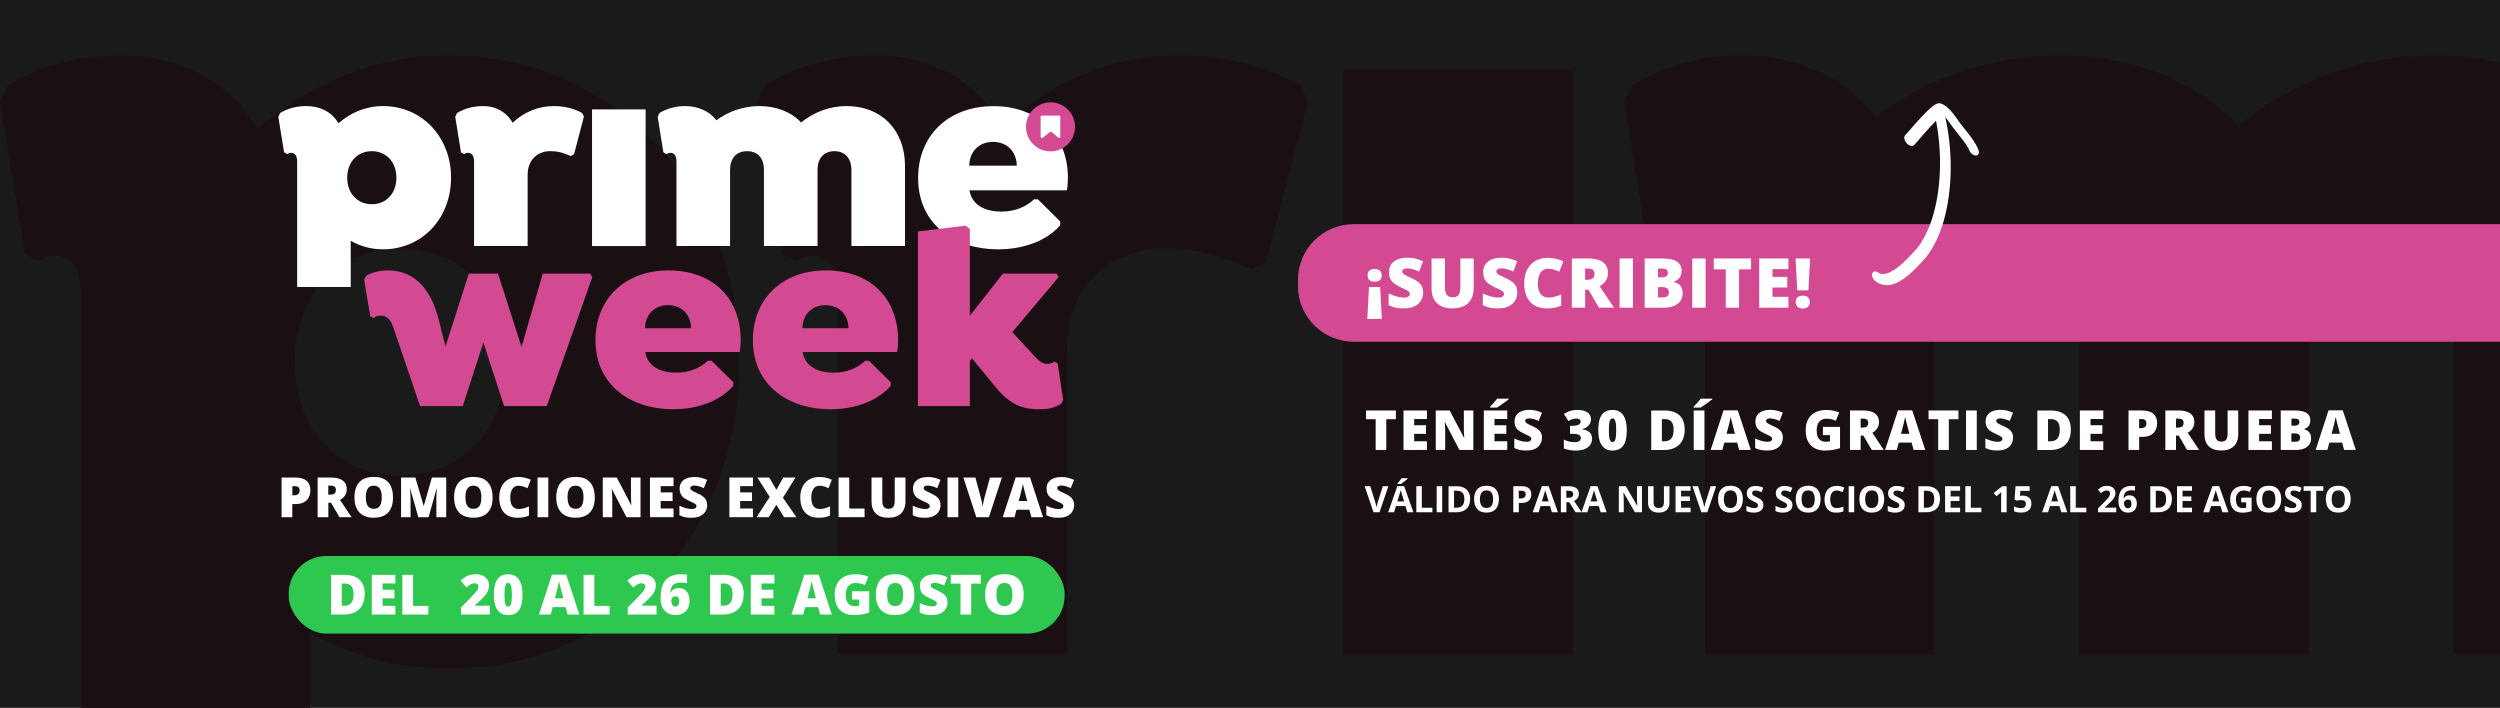 <?xml version="1.0" encoding="UTF-8"?>
<svg id="Capa_2" data-name="Capa 2" xmlns="http://www.w3.org/2000/svg" xmlns:xlink="http://www.w3.org/1999/xlink" viewBox="0 0 720 203.86">
  <defs>
    <style>
      .cls-1 {
        fill: #fff;
      }

      .cls-2 {
        fill: none;
      }

      .cls-3 {
        clip-path: url(#clippath-1);
      }

      .cls-4 {
        fill: #2ec850;
      }

      .cls-5 {
        fill: #1a1013;
      }

      .cls-6 {
        fill: #d34a93;
      }

      .cls-7 {
        fill: #1a1a1a;
      }

      .cls-8 {
        fill: #d34a93;
      }

      .cls-9 {
        clip-path: url(#clippath);
      }
    </style>
    <clipPath id="clippath">
      <rect class="cls-2" width="720" height="203.86"/>
    </clipPath>
    <clipPath id="clippath-1">
      <rect class="cls-7" y="-11" width="2141.3" height="223.05"/>
    </clipPath>
  </defs>
  <g id="Capa_1-2" data-name="Capa 1">
    <g class="cls-9">
      <g>
        <rect class="cls-7" y="-11" width="2141.3" height="223.05"/>
        <g class="cls-3">
          <g>
            <path class="cls-5" d="M213,104.29c0,49.88-35.39,88.3-83.92,88.3-14.83,0-27.97-3.71-39.77-10.45v35.9s-66.06,0-66.06,0V84.4c0-7.08-2.7-10.78-7.75-10.78-1.69,0-3.37.67-4.38,1.68l-4.04-2.36L0,29.13l2.36-4.72c9.77-5.73,20.22-8.43,32.35-8.43,16.18,0,31.01,6.74,39.43,21.23,14.49-12.81,33.37-21.23,54.93-21.23,48.19,0,83.92,38.42,83.92,88.3ZM145.59,104.29c0-19.21-12.47-32.69-30.33-32.69-17.86,0-30.33,13.48-30.33,32.69,0,19.21,12.47,32.69,30.33,32.69,17.86,0,30.33-13.48,30.33-32.69Z"/>
            <path class="cls-5" d="M376.78,29.13l-12.13,46.17-4.04,2.36c-9.77-4.38-16.18-6.07-25.28-6.07-14.16,0-27.97,9.1-27.97,29.32v87.63s-66.06,0-66.06,0v-104.14c0-7.08-2.7-10.78-7.75-10.78-1.69,0-3.37.67-4.38,1.68l-4.04-2.36-7.08-43.81,2.36-4.72c9.77-5.73,20.22-8.43,32.35-8.43,14.83,0,27.97,6.74,36.06,20.56,13.82-13.14,31.68-20.56,50.55-20.56,13.14,0,23.93,2.7,35.05,8.43l2.36,4.72Z"/>
            <path class="cls-5" d="M452.95,188.54V20.03s-66.06,0-66.06,0v168.51s66.06,0,66.06,0Z"/>
            <path class="cls-5" d="M772.77,90.13v98.41s-66.06,0-66.06,0v-93.69c0-14.16-7.75-23.26-20.9-23.26-13.48,0-20.89,9.1-20.89,23.26v93.69s-66.06,0-66.06,0v-93.69c0-14.16-7.08-23.26-20.9-23.26-13.48,0-20.89,9.1-20.89,23.26v93.69s-66.06,0-66.06,0v-104.14c0-7.08-2.7-10.78-7.41-10.78-2.02,0-3.71.67-4.72,1.68l-4.04-2.36-7.08-43.81,2.36-4.72c9.77-5.73,20.56-8.43,31.34-8.43,15.5,0,29.66,5.73,38.76,17.53,14.16-10.45,32.35-17.53,52.91-17.53,20.89,0,39.09,7.08,51.56,20.22,14.83-12.13,34.04-20.22,56.28-20.22,41.79,0,71.79,28.65,71.79,74.15Z"/>
          </g>
        </g>
      </g>
    </g>
    <path class="cls-8" d="M389.85,64.55h330.15v33.86h-330.15c-8.85,0-16.03-7.18-16.03-16.03v-1.79c0-8.85,7.18-16.03,16.03-16.03Z"/>
    <g>
      <path class="cls-1" d="M394.28,82.68h3.2l.49,9.17h-4.19l.49-9.17ZM397.93,79.28c0,.69-.2,1.17-.61,1.45-.4.28-.88.42-1.44.42s-1.02-.14-1.42-.42c-.39-.28-.59-.76-.59-1.45s.2-1.12.59-1.41c.39-.29.87-.43,1.42-.43s1.04.14,1.44.43c.4.29.61.76.61,1.41Z"/>
      <path class="cls-1" d="M409.86,84.31c0,.77-.19,1.5-.58,2.19-.39.69-.99,1.25-1.81,1.67-.82.43-1.87.64-3.17.64-.65,0-1.21-.03-1.7-.09s-.94-.15-1.36-.29-.86-.31-1.31-.52v-3.41c.77.39,1.54.68,2.33.89.78.2,1.49.31,2.12.31.38,0,.69-.04.94-.14.24-.09.42-.21.54-.37.12-.16.17-.34.17-.55,0-.25-.09-.45-.26-.63-.17-.17-.44-.35-.82-.54-.38-.19-.87-.42-1.48-.7-.52-.25-1-.5-1.42-.76-.42-.26-.79-.55-1.09-.89-.3-.33-.53-.72-.69-1.17-.16-.45-.24-.97-.24-1.58,0-.91.22-1.68.67-2.29s1.08-1.08,1.88-1.39,1.73-.47,2.79-.47c.92,0,1.76.1,2.5.31.74.21,1.4.44,1.99.71l-1.17,2.96c-.61-.28-1.21-.5-1.79-.66-.59-.17-1.13-.25-1.64-.25-.33,0-.6.04-.81.12-.21.08-.37.19-.46.32-.1.14-.15.29-.15.46,0,.22.08.42.26.59.17.17.46.36.86.57s.96.47,1.65.79c.69.31,1.28.64,1.76,1,.48.36.85.79,1.11,1.29.25.5.38,1.12.38,1.86Z"/>
      <path class="cls-1" d="M424.42,74.44v8.53c0,1.19-.23,2.22-.68,3.1-.45.88-1.13,1.55-2.04,2.03-.9.48-2.04.71-3.4.71-1.95,0-3.44-.5-4.47-1.5-1.03-1-1.54-2.42-1.54-4.25v-8.62h3.85v8.32c0,1,.19,1.73.56,2.18.38.45.93.68,1.66.68.52,0,.95-.1,1.28-.3.33-.2.57-.51.72-.94.15-.43.23-.98.23-1.65v-8.3h3.83Z"/>
      <path class="cls-1" d="M436.98,84.31c0,.77-.19,1.5-.58,2.19-.39.69-.99,1.25-1.81,1.67-.82.43-1.87.64-3.17.64-.65,0-1.21-.03-1.7-.09s-.94-.15-1.36-.29-.86-.31-1.31-.52v-3.41c.77.39,1.54.68,2.33.89.78.2,1.49.31,2.12.31.38,0,.69-.04.94-.14.24-.09.42-.21.54-.37.12-.16.17-.34.17-.55,0-.25-.09-.45-.26-.63-.17-.17-.44-.35-.82-.54-.38-.19-.87-.42-1.48-.7-.52-.25-1-.5-1.42-.76-.42-.26-.79-.55-1.09-.89-.3-.33-.53-.72-.69-1.17-.16-.45-.24-.97-.24-1.58,0-.91.22-1.68.67-2.29s1.08-1.08,1.88-1.39,1.73-.47,2.79-.47c.92,0,1.76.1,2.5.31.74.21,1.4.44,1.99.71l-1.17,2.96c-.61-.28-1.21-.5-1.79-.66-.59-.17-1.13-.25-1.64-.25-.33,0-.6.04-.81.12-.21.08-.37.19-.46.32-.1.14-.15.29-.15.46,0,.22.08.42.26.59.17.17.46.36.86.57s.96.47,1.65.79c.69.31,1.28.64,1.76,1,.48.36.85.79,1.11,1.29.25.5.38,1.12.38,1.86Z"/>
      <path class="cls-1" d="M445.8,77.38c-.45,0-.86.1-1.21.29s-.66.47-.91.83c-.25.36-.44.8-.58,1.32-.13.52-.2,1.11-.2,1.77,0,.89.11,1.64.34,2.25.23.61.57,1.07,1.03,1.38s1.04.47,1.74.47c.63,0,1.24-.09,1.83-.26.58-.17,1.17-.38,1.77-.63v3.24c-.63.28-1.27.48-1.92.6-.66.12-1.35.18-2.09.18-1.54,0-2.8-.31-3.78-.92-.98-.61-1.7-1.46-2.16-2.54-.46-1.09-.69-2.35-.69-3.78,0-1.07.15-2.05.45-2.95.3-.89.74-1.67,1.32-2.32.58-.66,1.3-1.16,2.16-1.52.86-.36,1.84-.54,2.94-.54.68,0,1.41.08,2.17.24.76.16,1.5.41,2.23.76l-1.17,3.01c-.52-.25-1.04-.45-1.57-.62-.53-.17-1.09-.25-1.69-.25Z"/>
      <path class="cls-1" d="M457.33,74.44c1.29,0,2.36.16,3.21.47.85.31,1.49.78,1.92,1.4.43.62.64,1.39.64,2.32,0,.58-.1,1.1-.29,1.57-.19.47-.47.89-.83,1.27-.36.37-.79.7-1.28.97l4.13,6.17h-4.34l-3-5.16h-.97v5.16h-3.83v-14.17h4.64ZM457.27,77.34h-.76v3.24h.72c.59,0,1.07-.13,1.44-.39.37-.26.56-.72.56-1.39,0-.46-.15-.82-.46-1.08s-.81-.39-1.5-.39Z"/>
      <path class="cls-1" d="M466.44,88.61v-14.17h3.85v14.17h-3.85Z"/>
      <path class="cls-1" d="M473.67,74.44h4.94c2.05,0,3.51.3,4.38.91.87.61,1.31,1.48,1.31,2.62,0,.62-.11,1.15-.33,1.58-.22.43-.5.78-.84,1.03-.34.25-.69.42-1.04.51v.1c.39.1.77.26,1.16.48.38.22.71.56.96,1,.25.44.38,1.04.38,1.8,0,.86-.22,1.6-.65,2.22-.44.62-1.06,1.1-1.87,1.43-.81.33-1.77.5-2.88.5h-5.52v-14.17ZM477.5,79.88h1.15c.63,0,1.08-.13,1.34-.39s.39-.58.39-.95-.15-.68-.44-.89c-.29-.2-.75-.31-1.36-.31h-1.08v2.54ZM477.5,82.68v2.98h1.35c.67,0,1.13-.14,1.4-.43.27-.29.4-.65.4-1.08,0-.25-.06-.49-.17-.71-.11-.22-.31-.4-.58-.54-.27-.14-.65-.21-1.12-.21h-1.27Z"/>
      <path class="cls-1" d="M487.37,88.61v-14.17h3.85v14.17h-3.85Z"/>
      <path class="cls-1" d="M500.85,88.61h-3.83v-11.04h-3.46v-3.13h10.74v3.13h-3.45v11.04Z"/>
      <path class="cls-1" d="M515.06,88.61h-8.41v-14.17h8.41v3.07h-4.58v2.23h4.25v3.07h-4.25v2.68h4.58v3.12Z"/>
      <path class="cls-1" d="M520.81,83.61h-3.2l-.49-9.17h4.19l-.49,9.17ZM517.16,87c0-.69.2-1.17.61-1.44s.88-.42,1.44-.42,1.02.14,1.42.42c.39.28.59.76.59,1.44s-.2,1.12-.59,1.42c-.39.29-.87.44-1.42.44s-1.04-.15-1.44-.44-.61-.76-.61-1.42Z"/>
    </g>
    <path class="cls-1" d="M555.55,72.95l-.92,1.22-.97,1.09-.27.29-.3.32-.34.36-.37.39-.41.42-.44.44-.95.91-1.05.92-1.11.86-.6.41-.6.37-.61.33-.63.29-.64.24-.66.18-.68.11-.71.03-.69-.07-.43-.09-.39-.11-.4-.15-.4-.19-.41-.23-.33-.22c-.78-.53-1.26-1.54-1.07-2.25.19-.71.99-.85,1.77-.31l.18.12.11.06.13.06.14.05.15.04.12.03.42.04.42-.02.47-.08.49-.13.51-.19.52-.25.53-.29.53-.33.52-.36,1.05-.81.98-.87.91-.88.42-.42.39-.41.36-.38.33-.36.3-.32.25-.26.92-1.03.84-1.12.78-1.22.73-1.31.67-1.4.62-1.48.56-1.55.5-1.61.44-1.68.39-1.73.33-1.78.27-1.82.22-1.85.15-1.88.1-1.91.04-1.92-.02-1.93-.08-1.93-.13-1.93-.19-1.92-.25-1.9-.3-1.88-.19-.98-.25.25-.47.48-.48.51-.48.52-.97,1.08-.94,1.06-.87,1-.4.46-.37.42-.33.38-.3.33-.26.28-.2.21c-.49.5-1.45.25-2.15-.54-.7-.79-.88-1.84-.39-2.33l.19-.19.23-.25.29-.32.33-.37.37-.42.4-.46.87-1,.95-1.07,1-1.08.51-.53.5-.52.49-.49.48-.47.47-.43.45-.39.43-.35.42-.3.38-.23.22-.11.22-.08.24-.06.28-.04.37.02.7.26,1.09.69,1.1,1.04.89,1.06.44.57.38.52.35.5.32.46.29.41.25.33.8,1.02.91,1.14.94,1.22.49.66.47.67.44.68.42.69.38.72.28.64c.39.88.13,1.66-.58,1.75-.71.08-1.6-.56-1.99-1.45l-.21-.48-.23-.43-.29-.48-.34-.51-.38-.53-.4-.54-.89-1.15-.9-1.13-.84-1.08-.34-.46-.33-.46-.33-.46-.33-.46-.33-.44-.29-.38-.52-.62.18.77.39,1.98.32,2,.26,2.01.2,2.03.14,2.03.08,2.03.02,2.02-.05,2.01-.11,1.99-.17,1.97-.23,1.94-.29,1.9-.35,1.86-.42,1.81-.47,1.76-.54,1.7-.6,1.63-.66,1.56-.73,1.49-.79,1.4-.85,1.31Z"/>
    <rect class="cls-4" x="83.15" y="160.13" width="223.45" height="22.35" rx="10.82" ry="10.82"/>
    <g>
      <path class="cls-1" d="M105.04,171.03c0,1.33-.25,2.43-.74,3.32-.5.88-1.19,1.54-2.09,1.98-.9.44-1.96.66-3.17.66h-3.7v-11.43h3.96c1.23,0,2.27.21,3.13.63.85.42,1.51,1.04,1.95,1.85s.67,1.81.67,2.99ZM101.83,171.14c0-.69-.09-1.27-.28-1.72-.19-.46-.46-.8-.83-1.02s-.84-.34-1.4-.34h-.9v6.4h.69c.94,0,1.63-.27,2.06-.82s.66-1.38.66-2.5Z"/>
      <path class="cls-1" d="M113.87,176.99h-6.79v-11.43h6.79v2.48h-3.7v1.8h3.42v2.48h-3.42v2.16h3.7v2.52Z"/>
      <path class="cls-1" d="M115.88,176.99v-11.43h3.09v8.94h4.4v2.49h-7.49Z"/>
      <path class="cls-1" d="M141.06,176.99h-8.3v-2.03l2.79-2.82c.58-.61,1.03-1.09,1.35-1.46.32-.36.55-.67.68-.93.13-.25.2-.52.2-.8,0-.34-.11-.58-.33-.74-.22-.15-.48-.23-.77-.23-.36,0-.72.1-1.09.31s-.78.51-1.25.91l-1.7-1.99c.34-.31.71-.6,1.09-.88.39-.28.84-.51,1.37-.68.53-.18,1.17-.27,1.92-.27s1.45.14,2.02.41c.57.27,1.01.64,1.33,1.11.31.47.47,1.01.47,1.61,0,.66-.12,1.25-.36,1.77-.24.52-.61,1.04-1.09,1.56-.48.52-1.09,1.11-1.81,1.76l-.84.75v.08h4.32v2.55Z"/>
      <path class="cls-1" d="M150.49,171.29c0,.92-.07,1.74-.22,2.46-.15.72-.38,1.34-.7,1.84-.32.51-.74.89-1.27,1.16s-1.17.4-1.94.4c-.95,0-1.74-.23-2.35-.7-.61-.47-1.06-1.14-1.35-2.01-.29-.87-.43-1.92-.43-3.15s.13-2.29.4-3.17c.26-.88.7-1.55,1.3-2.02.6-.47,1.42-.7,2.43-.7.95,0,1.73.23,2.34.7.61.47,1.06,1.14,1.35,2.02.29.88.44,1.94.44,3.18ZM145.3,171.29c0,.75.03,1.37.08,1.88.05.5.16.88.31,1.14s.37.38.66.38.51-.13.66-.38c.15-.25.26-.63.31-1.13.06-.5.09-1.13.09-1.88s-.03-1.39-.09-1.89c-.06-.51-.16-.89-.31-1.15-.15-.26-.37-.39-.66-.39s-.51.13-.66.39-.26.64-.31,1.15-.08,1.14-.08,1.89Z"/>
      <path class="cls-1" d="M163.46,176.99l-.56-2.14h-3.71l-.58,2.14h-3.39l3.73-11.48h4.12l3.78,11.48h-3.38ZM162.25,172.31l-.49-1.88c-.05-.2-.13-.49-.23-.87-.1-.38-.2-.77-.29-1.17-.1-.4-.17-.74-.22-1-.05.26-.11.58-.2.97s-.17.76-.27,1.14c-.09.38-.17.69-.24.94l-.49,1.88h2.43Z"/>
      <path class="cls-1" d="M168.07,176.99v-11.43h3.09v8.94h4.4v2.49h-7.49Z"/>
      <path class="cls-1" d="M189.09,176.99h-8.3v-2.03l2.79-2.82c.58-.61,1.03-1.09,1.35-1.46.32-.36.55-.67.68-.93.13-.25.2-.52.2-.8,0-.34-.11-.58-.33-.74-.22-.15-.48-.23-.77-.23-.36,0-.72.1-1.09.31s-.78.51-1.25.91l-1.7-1.99c.34-.31.71-.6,1.09-.88.39-.28.84-.51,1.37-.68.53-.18,1.17-.27,1.92-.27s1.45.14,2.02.41c.57.27,1.01.64,1.33,1.11.31.47.47,1.01.47,1.61,0,.66-.12,1.25-.36,1.77-.24.52-.61,1.04-1.09,1.56-.48.52-1.09,1.11-1.81,1.76l-.84.75v.08h4.32v2.55Z"/>
      <path class="cls-1" d="M190.25,172.15c0-.66.05-1.31.14-1.96.09-.65.26-1.26.51-1.84s.59-1.09,1.04-1.53c.45-.45,1.02-.8,1.73-1.05.7-.26,1.56-.38,2.57-.38.22,0,.5.01.82.04.32.03.59.06.81.09v2.42c-.21-.04-.45-.08-.72-.11-.27-.03-.59-.04-.98-.04-.77,0-1.38.12-1.83.35-.45.23-.77.56-.97,1-.2.43-.31.95-.34,1.56h.09c.14-.25.3-.48.5-.68.2-.2.44-.36.72-.48s.63-.18,1.04-.18c.67,0,1.24.14,1.72.43.48.29.85.71,1.1,1.26.26.55.38,1.22.38,2.02,0,.86-.16,1.59-.49,2.19-.33.61-.79,1.07-1.39,1.39-.6.32-1.32.48-2.15.48-.62,0-1.18-.1-1.71-.3s-.98-.5-1.37-.91-.69-.93-.91-1.56c-.22-.63-.32-1.37-.32-2.22ZM194.49,174.7c.33,0,.6-.12.8-.38.21-.25.31-.64.31-1.18,0-.43-.08-.77-.25-1.02-.17-.25-.44-.37-.82-.37-.26,0-.47.06-.65.18-.18.12-.31.28-.41.47s-.14.38-.14.59.02.41.07.61c.04.2.11.39.21.55.1.17.22.3.36.4s.32.15.52.15Z"/>
      <path class="cls-1" d="M214.18,171.03c0,1.33-.25,2.43-.74,3.32-.5.88-1.19,1.54-2.09,1.98-.9.44-1.96.66-3.17.66h-3.7v-11.43h3.96c1.23,0,2.27.21,3.13.63.85.42,1.51,1.04,1.95,1.85s.67,1.81.67,2.99ZM210.98,171.14c0-.69-.09-1.27-.28-1.72-.19-.46-.46-.8-.83-1.02s-.84-.34-1.4-.34h-.9v6.4h.69c.94,0,1.63-.27,2.06-.82s.66-1.38.66-2.5Z"/>
      <path class="cls-1" d="M223.02,176.99h-6.79v-11.43h6.79v2.48h-3.7v1.8h3.42v2.48h-3.42v2.16h3.7v2.52Z"/>
      <path class="cls-1" d="M236.19,176.99l-.56-2.14h-3.71l-.58,2.14h-3.39l3.73-11.48h4.12l3.78,11.48h-3.38ZM234.99,172.31l-.49-1.88c-.05-.2-.13-.49-.23-.87-.1-.38-.2-.77-.29-1.17-.1-.4-.17-.74-.22-1-.05.26-.11.58-.2.97s-.17.76-.27,1.14c-.09.38-.17.69-.24.94l-.49,1.88h2.43Z"/>
      <path class="cls-1" d="M245.4,170.29h4.93v6.16c-.59.2-1.26.37-2.03.5s-1.56.19-2.39.19c-1.1,0-2.06-.21-2.89-.64-.83-.43-1.48-1.08-1.94-1.95-.46-.87-.7-1.98-.7-3.31,0-1.2.23-2.24.69-3.11.46-.87,1.13-1.55,2.03-2.03.89-.48,1.99-.72,3.29-.72.71,0,1.39.07,2.03.2.64.13,1.2.31,1.67.52l-.98,2.42c-.41-.2-.84-.36-1.28-.46-.44-.1-.92-.15-1.43-.15-.68,0-1.23.15-1.65.46-.41.31-.72.72-.9,1.23-.19.51-.28,1.08-.28,1.7,0,.71.1,1.31.3,1.79.2.49.5.86.88,1.11.39.25.86.38,1.41.38.18,0,.41-.01.67-.04s.46-.06.6-.09v-1.79h-2.04v-2.38Z"/>
      <path class="cls-1" d="M263.36,171.25c0,.88-.11,1.68-.32,2.4-.21.72-.54,1.34-.99,1.87s-1.02.92-1.73,1.2c-.7.28-1.55.42-2.53.42s-1.79-.14-2.49-.42c-.7-.28-1.28-.68-1.73-1.2s-.79-1.14-1.01-1.87-.33-1.53-.33-2.42c0-1.19.2-2.22.59-3.1.39-.88,1-1.56,1.83-2.04s1.88-.72,3.16-.72,2.36.24,3.18.73c.82.49,1.41,1.17,1.79,2.05.38.88.57,1.92.57,3.1ZM255.49,171.25c0,.69.08,1.28.23,1.77.16.5.4.88.74,1.14.34.27.78.4,1.33.4s1.02-.13,1.36-.4c.34-.27.58-.65.73-1.14.15-.5.22-1.09.22-1.77,0-1.03-.17-1.85-.52-2.45-.34-.6-.94-.9-1.77-.9-.56,0-1.01.14-1.35.41-.34.27-.59.66-.74,1.16-.15.5-.23,1.09-.23,1.78Z"/>
      <path class="cls-1" d="M272.9,173.51c0,.62-.16,1.21-.47,1.76-.31.56-.8,1-1.46,1.35-.66.34-1.51.52-2.55.52-.52,0-.98-.02-1.37-.07s-.76-.12-1.1-.23-.69-.25-1.06-.42v-2.75c.62.31,1.25.55,1.88.72.63.16,1.2.25,1.71.25.31,0,.56-.04.75-.11.2-.07.34-.17.43-.3.09-.13.14-.27.14-.44,0-.2-.07-.37-.21-.5-.14-.14-.36-.28-.66-.43-.3-.15-.7-.34-1.2-.56-.42-.2-.8-.4-1.15-.61-.34-.21-.63-.45-.88-.71-.24-.27-.43-.58-.56-.94-.13-.36-.2-.79-.2-1.28,0-.73.18-1.35.54-1.85s.87-.87,1.52-1.12,1.4-.38,2.25-.38c.75,0,1.42.08,2.01.25.6.17,1.13.36,1.61.57l-.95,2.38c-.49-.22-.97-.4-1.45-.54-.47-.13-.92-.2-1.32-.2-.27,0-.48.03-.65.1s-.29.15-.38.26c-.08.11-.12.23-.12.38,0,.18.07.34.21.48s.37.29.7.46c.33.16.77.38,1.33.64.56.25,1.03.52,1.42.81.39.29.69.64.9,1.04.21.4.31.9.31,1.5Z"/>
      <path class="cls-1" d="M279.71,176.99h-3.09v-8.91h-2.79v-2.53h8.66v2.53h-2.78v8.91Z"/>
      <path class="cls-1" d="M294.83,171.25c0,.88-.11,1.68-.32,2.4-.21.72-.54,1.34-.99,1.87s-1.02.92-1.73,1.2c-.7.28-1.55.42-2.53.42s-1.79-.14-2.49-.42c-.7-.28-1.28-.68-1.73-1.2s-.79-1.14-1.01-1.87-.33-1.53-.33-2.42c0-1.19.2-2.22.59-3.1.39-.88,1-1.56,1.83-2.04s1.88-.72,3.16-.72,2.36.24,3.18.73c.82.49,1.41,1.17,1.79,2.05.38.88.57,1.92.57,3.1ZM286.96,171.25c0,.69.08,1.28.23,1.77.16.5.4.88.74,1.14.34.27.78.4,1.33.4s1.02-.13,1.36-.4c.34-.27.58-.65.73-1.14.15-.5.22-1.09.22-1.77,0-1.03-.17-1.85-.52-2.45-.34-.6-.94-.9-1.77-.9-.56,0-1.01.14-1.35.41-.34.27-.59.66-.74,1.16-.15.5-.23,1.09-.23,1.78Z"/>
    </g>
    <g>
      <path class="cls-1" d="M85.06,137.53c1.45,0,2.53.32,3.25.95s1.08,1.53,1.08,2.69c0,.52-.07,1.02-.22,1.5-.15.48-.39.91-.73,1.28s-.78.67-1.34.89c-.55.22-1.24.33-2.05.33h-.87v3.79h-3.08v-11.42h3.95ZM84.99,140.02h-.8v2.62h.61c.27,0,.51-.04.74-.14.23-.09.41-.24.55-.45.14-.21.21-.48.21-.82s-.11-.65-.32-.88c-.21-.23-.54-.34-.99-.34Z"/>
      <path class="cls-1" d="M95.2,137.53c1.04,0,1.9.13,2.59.38.69.25,1.2.63,1.55,1.13.35.5.52,1.12.52,1.87,0,.46-.08.88-.23,1.26-.16.38-.38.72-.67,1.02-.29.3-.63.56-1.03.79l3.33,4.97h-3.5l-2.42-4.16h-.78v4.16h-3.08v-11.42h3.74ZM95.15,139.86h-.61v2.61h.58c.47,0,.86-.1,1.16-.31.3-.21.45-.58.45-1.12,0-.37-.12-.66-.37-.87s-.65-.31-1.21-.31Z"/>
      <path class="cls-1" d="M113.2,143.22c0,.88-.11,1.68-.32,2.4-.21.72-.54,1.34-.99,1.86-.45.52-1.02.92-1.73,1.2-.7.28-1.54.42-2.52.42s-1.79-.14-2.49-.42-1.28-.68-1.73-1.19c-.45-.52-.79-1.14-1.01-1.86s-.33-1.53-.33-2.42c0-1.19.2-2.22.59-3.1.39-.88,1-1.56,1.82-2.04.82-.48,1.87-.72,3.16-.72s2.36.24,3.17.73,1.41,1.17,1.79,2.05.57,1.91.57,3.1ZM105.35,143.22c0,.69.08,1.28.23,1.77.16.5.4.88.74,1.14s.78.4,1.33.4,1.02-.13,1.35-.4c.34-.27.58-.65.73-1.14.15-.49.22-1.08.22-1.77,0-1.03-.17-1.85-.52-2.44s-.93-.9-1.77-.9c-.56,0-1.01.14-1.35.41-.34.27-.59.66-.74,1.16-.15.5-.23,1.09-.23,1.78Z"/>
      <path class="cls-1" d="M120.48,148.95l-2.34-8.22h-.07c.02.21.04.5.07.87.02.36.05.76.07,1.18s.03.83.03,1.22v4.96h-2.73v-11.42h4.11l2.38,8.11h.06l2.33-8.11h4.12v11.42h-2.83v-5.01c0-.36,0-.75.02-1.16.01-.41.03-.8.05-1.17.02-.37.04-.66.05-.87h-.07l-2.3,8.21h-2.94Z"/>
      <path class="cls-1" d="M141.89,143.22c0,.88-.11,1.68-.32,2.4-.21.72-.54,1.34-.99,1.86-.45.52-1.02.92-1.73,1.2-.7.28-1.54.42-2.52.42s-1.79-.14-2.49-.42-1.28-.68-1.73-1.19c-.45-.52-.79-1.14-1.01-1.86s-.33-1.53-.33-2.42c0-1.19.2-2.22.59-3.1.39-.88,1-1.56,1.82-2.04.82-.48,1.87-.72,3.16-.72s2.36.24,3.17.73,1.41,1.17,1.79,2.05.57,1.91.57,3.1ZM134.04,143.22c0,.69.08,1.28.23,1.77.16.5.4.88.74,1.14s.78.4,1.33.4,1.02-.13,1.35-.4c.34-.27.58-.65.73-1.14.15-.49.22-1.08.22-1.77,0-1.03-.17-1.85-.52-2.44s-.93-.9-1.77-.9c-.56,0-1.01.14-1.35.41-.34.27-.59.66-.74,1.16-.15.5-.23,1.09-.23,1.78Z"/>
      <path class="cls-1" d="M149.28,139.89c-.36,0-.69.08-.98.23-.29.15-.53.38-.73.67s-.36.65-.46,1.07c-.11.42-.16.89-.16,1.43,0,.72.09,1.32.27,1.81.18.49.46.86.83,1.11.37.25.84.38,1.4.38.51,0,1-.07,1.47-.21s.95-.31,1.43-.51v2.61c-.5.22-1.02.39-1.55.48-.53.1-1.09.15-1.68.15-1.24,0-2.25-.25-3.04-.74-.79-.49-1.37-1.17-1.74-2.05s-.56-1.89-.56-3.05c0-.86.12-1.66.36-2.37s.6-1.34,1.07-1.87c.47-.53,1.05-.94,1.74-1.23s1.48-.43,2.37-.43c.55,0,1.13.06,1.75.19s1.21.33,1.79.61l-.94,2.43c-.42-.2-.84-.36-1.27-.5-.43-.13-.88-.2-1.36-.2Z"/>
      <path class="cls-1" d="M154.81,148.95v-11.42h3.1v11.42h-3.1Z"/>
      <path class="cls-1" d="M171.31,143.22c0,.88-.11,1.68-.32,2.4-.21.72-.54,1.34-.99,1.86-.45.52-1.02.92-1.73,1.2-.7.28-1.54.42-2.52.42s-1.79-.14-2.49-.42-1.28-.68-1.73-1.19c-.45-.52-.79-1.14-1.01-1.86s-.33-1.53-.33-2.42c0-1.19.2-2.22.59-3.1.39-.88,1-1.56,1.82-2.04.82-.48,1.87-.72,3.16-.72s2.36.24,3.17.73,1.41,1.17,1.79,2.05.57,1.91.57,3.1ZM163.45,143.22c0,.69.08,1.28.23,1.77.16.5.4.88.74,1.14s.78.4,1.33.4,1.02-.13,1.35-.4c.34-.27.58-.65.73-1.14.15-.49.22-1.08.22-1.77,0-1.03-.17-1.85-.52-2.44s-.93-.9-1.77-.9c-.56,0-1.01.14-1.35.41-.34.27-.59.66-.74,1.16-.15.5-.23,1.09-.23,1.78Z"/>
      <path class="cls-1" d="M184.48,148.95h-4.05l-4.17-8.04h-.07c.03.24.05.54.07.88.02.34.04.69.05,1.05s.02.68.02.96v5.15h-2.73v-11.42h4.03l4.15,7.93h.05c-.02-.25-.03-.54-.05-.87-.02-.33-.03-.67-.04-1-.01-.34-.02-.64-.02-.9v-5.16h2.75v11.42Z"/>
      <path class="cls-1" d="M193.97,148.95h-6.78v-11.42h6.78v2.48h-3.69v1.8h3.42v2.48h-3.42v2.16h3.69v2.51Z"/>
      <path class="cls-1" d="M203.67,145.48c0,.62-.16,1.21-.47,1.76-.31.55-.8,1-1.46,1.35s-1.51.52-2.55.52c-.52,0-.98-.02-1.37-.07s-.76-.12-1.1-.23-.69-.25-1.05-.42v-2.75c.62.31,1.24.55,1.87.71s1.2.25,1.71.25c.31,0,.56-.04.75-.11.2-.07.34-.17.43-.3s.14-.27.14-.44c0-.2-.07-.37-.21-.5-.14-.14-.36-.28-.66-.43-.3-.15-.7-.34-1.2-.56-.42-.2-.8-.4-1.14-.61-.34-.21-.63-.45-.87-.71-.24-.27-.43-.58-.56-.94-.13-.36-.2-.78-.2-1.27,0-.73.18-1.35.54-1.85.36-.5.87-.87,1.52-1.12s1.4-.38,2.25-.38c.74,0,1.42.08,2.01.25s1.13.36,1.6.57l-.94,2.38c-.49-.22-.97-.4-1.44-.54-.47-.13-.91-.2-1.32-.2-.27,0-.48.03-.65.1-.17.07-.29.15-.38.26s-.12.23-.12.38c0,.18.07.34.21.48s.37.29.7.46c.33.16.77.38,1.33.64.56.25,1.03.52,1.42.81.39.29.69.64.89,1.04s.31.9.31,1.5Z"/>
      <path class="cls-1" d="M216.85,148.95h-6.78v-11.42h6.78v2.48h-3.69v1.8h3.42v2.48h-3.42v2.16h3.69v2.51Z"/>
      <path class="cls-1" d="M229.38,148.95h-3.57l-2.23-3.57-2.2,3.57h-3.49l3.79-5.84-3.56-5.58h3.42l2.06,3.53,1.98-3.53h3.52l-3.62,5.82,3.89,5.6Z"/>
      <path class="cls-1" d="M235.98,139.89c-.36,0-.69.08-.98.23-.29.15-.53.38-.73.67s-.36.65-.46,1.07c-.11.42-.16.89-.16,1.43,0,.72.09,1.32.27,1.81.18.49.46.86.83,1.11.37.25.84.38,1.4.38.51,0,1-.07,1.47-.21s.95-.31,1.43-.51v2.61c-.5.22-1.02.39-1.55.48-.53.1-1.09.15-1.68.15-1.24,0-2.25-.25-3.04-.74-.79-.49-1.37-1.17-1.74-2.05s-.56-1.89-.56-3.05c0-.86.12-1.66.36-2.37s.6-1.34,1.07-1.87c.47-.53,1.05-.94,1.74-1.23s1.48-.43,2.37-.43c.55,0,1.13.06,1.75.19s1.21.33,1.79.61l-.94,2.43c-.42-.2-.84-.36-1.27-.5-.43-.13-.88-.2-1.36-.2Z"/>
      <path class="cls-1" d="M241.51,148.95v-11.42h3.08v8.93h4.4v2.49h-7.48Z"/>
      <path class="cls-1" d="M260.77,137.53v6.87c0,.96-.18,1.79-.55,2.5-.36.71-.91,1.25-1.64,1.63s-1.64.57-2.74.57c-1.57,0-2.77-.4-3.6-1.21-.83-.81-1.24-1.95-1.24-3.42v-6.94h3.1v6.7c0,.81.15,1.39.45,1.76.3.36.75.55,1.34.55.42,0,.77-.08,1.03-.24s.46-.41.58-.75c.12-.34.18-.79.18-1.33v-6.69h3.08Z"/>
      <path class="cls-1" d="M270.88,145.48c0,.62-.16,1.21-.47,1.76-.31.55-.8,1-1.46,1.35s-1.51.52-2.55.52c-.52,0-.98-.02-1.37-.07s-.76-.12-1.1-.23-.69-.25-1.05-.42v-2.75c.62.31,1.24.55,1.87.71s1.2.25,1.71.25c.31,0,.56-.04.75-.11.2-.07.34-.17.43-.3s.14-.27.14-.44c0-.2-.07-.37-.21-.5-.14-.14-.36-.28-.66-.43-.3-.15-.7-.34-1.2-.56-.42-.2-.8-.4-1.14-.61-.34-.21-.63-.45-.87-.71-.24-.27-.43-.58-.56-.94-.13-.36-.2-.78-.2-1.27,0-.73.18-1.35.54-1.85.36-.5.87-.87,1.52-1.12s1.4-.38,2.25-.38c.74,0,1.42.08,2.01.25s1.13.36,1.6.57l-.94,2.38c-.49-.22-.97-.4-1.44-.54-.47-.13-.91-.2-1.32-.2-.27,0-.48.03-.65.1-.17.07-.29.15-.38.26s-.12.23-.12.38c0,.18.07.34.21.48s.37.29.7.46c.33.16.77.38,1.33.64.56.25,1.03.52,1.42.81.39.29.69.64.89,1.04s.31.9.31,1.5Z"/>
      <path class="cls-1" d="M272.88,148.95v-11.42h3.1v11.42h-3.1Z"/>
      <path class="cls-1" d="M288.55,137.53l-3.74,11.42h-3.63l-3.73-11.42h3.47l1.55,5.79c.06.22.12.5.2.84.08.34.15.68.21,1.02.06.34.11.61.12.83.02-.21.06-.49.12-.82.06-.33.12-.67.19-1s.14-.61.2-.83l1.59-5.82h3.45Z"/>
      <path class="cls-1" d="M297.03,148.95l-.56-2.14h-3.71l-.58,2.14h-3.39l3.73-11.46h4.12l3.77,11.46h-3.37ZM295.83,144.28l-.49-1.88c-.05-.2-.13-.49-.23-.87-.1-.38-.2-.77-.29-1.17-.1-.4-.17-.74-.22-1-.05.26-.11.58-.2.96s-.17.76-.27,1.14c-.09.38-.17.69-.24.94l-.49,1.88h2.43Z"/>
      <path class="cls-1" d="M309.35,145.48c0,.62-.16,1.21-.47,1.76-.31.55-.8,1-1.46,1.35s-1.51.52-2.55.52c-.52,0-.98-.02-1.37-.07s-.76-.12-1.1-.23-.69-.25-1.05-.42v-2.75c.62.31,1.24.55,1.87.71s1.2.25,1.71.25c.31,0,.56-.04.75-.11.2-.07.34-.17.43-.3s.14-.27.14-.44c0-.2-.07-.37-.21-.5-.14-.14-.36-.28-.66-.43-.3-.15-.7-.34-1.2-.56-.42-.2-.8-.4-1.14-.61-.34-.21-.63-.45-.87-.71-.24-.27-.43-.58-.56-.94-.13-.36-.2-.78-.2-1.27,0-.73.18-1.35.54-1.85.36-.5.87-.87,1.52-1.12s1.4-.38,2.25-.38c.74,0,1.42.08,2.01.25s1.13.36,1.6.57l-.94,2.38c-.49-.22-.97-.4-1.44-.54-.47-.13-.91-.2-1.32-.2-.27,0-.48.03-.65.1-.17.07-.29.15-.38.26s-.12.23-.12.38c0,.18.07.34.21.48s.37.29.7.46c.33.16.77.38,1.33.64.56.25,1.03.52,1.42.81.39.29.69.64.89,1.04s.31.9.31,1.5Z"/>
    </g>
    <g>
      <g>
        <g>
          <path class="cls-1" d="M129.9,51.18c0,11.65-8.27,20.62-19.6,20.62-3.46,0-6.53-.87-9.29-2.44v13.3s-15.43,0-15.43,0v-36.13c0-1.65-.63-2.52-1.81-2.52-.39,0-.79.16-1.02.39l-.94-.55-1.65-10.23.55-1.1c2.28-1.34,4.72-1.97,7.56-1.97,3.78,0,7.24,1.57,9.21,4.96,3.38-2.99,7.79-4.96,12.83-4.96,11.26,0,19.6,8.97,19.6,20.62ZM114.16,51.18c0-4.49-2.91-7.64-7.08-7.64s-7.08,3.15-7.08,7.64c0,4.49,2.91,7.64,7.08,7.64,4.17,0,7.08-3.15,7.08-7.64Z"/>
          <path class="cls-1" d="M168.16,33.62l-2.83,10.78-.94.55c-2.28-1.02-3.78-1.42-5.9-1.42-3.31,0-6.53,2.13-6.53,6.85v20.47s-15.43,0-15.43,0v-24.32c0-1.65-.63-2.52-1.81-2.52-.39,0-.79.16-1.02.39l-.94-.55-1.65-10.23.55-1.1c2.28-1.34,4.72-1.97,7.56-1.97,3.46,0,6.53,1.57,8.42,4.8,3.23-3.07,7.4-4.8,11.81-4.8,3.07,0,5.59.63,8.19,1.97l.55,1.1Z"/>
          <path class="cls-1" d="M185.94,70.85V31.5s-15.43,0-15.43,0v39.36s15.43,0,15.43,0Z"/>
          <path class="cls-1" d="M260.64,47.87v22.98s-15.43,0-15.43,0v-21.88c0-3.31-1.81-5.43-4.88-5.43-3.15,0-4.88,2.13-4.88,5.43v21.88s-15.43,0-15.43,0v-21.88c0-3.31-1.65-5.43-4.88-5.43-3.15,0-4.88,2.13-4.88,5.43v21.88s-15.43,0-15.43,0v-24.32c0-1.65-.63-2.52-1.73-2.52-.47,0-.87.16-1.1.39l-.94-.55-1.65-10.23.55-1.1c2.28-1.34,4.8-1.97,7.32-1.97,3.62,0,6.93,1.34,9.05,4.09,3.31-2.44,7.56-4.09,12.36-4.09,4.88,0,9.13,1.65,12.04,4.72,3.46-2.83,7.95-4.72,13.15-4.72,9.76,0,16.77,6.69,16.77,17.32Z"/>
          <path class="cls-1" d="M279.22,54.8c.63,4.33,4.64,6.14,9.13,6.14,3.78,0,7.08-1.26,9.45-3.54h1.1s6.45,6.38,6.45,6.38v1.1c-4.64,5.2-11.81,6.93-17.95,6.93-12.2,0-22.98-6.93-22.98-20.54,0-12.12,8.58-20.7,21.73-20.7,12.83,0,21.41,8.27,21.41,20.7,0,1.18-.08,2.36-.31,3.54h-28.02ZM279.14,47.71h13.7c-.08-4.09-2.83-6.85-6.85-6.85-4.01,0-6.77,2.76-6.85,6.85Z"/>
        </g>
        <circle class="cls-6" cx="302.53" cy="36.52" r="7.06" transform="translate(178.4 314.82) rotate(-72.84)"/>
        <path class="cls-1" d="M304.77,39.64l-1.9-1.63c-.13-.11-.33-.12-.46,0l-2.12,1.69c-.24.19-.59.02-.59-.28v-5.76c0-.2.16-.36.36-.36h4.94c.2,0,.36.16.36.36v5.72c0,.31-.36.48-.6.27Z"/>
      </g>
      <g>
        <path class="cls-6" d="M126.17,91.46l2.14,8.32,6.72-20.99h8.39l6.79,21.14,6.11-21.14h13.66l.61.99-13.13,37.16h-12.29l-5.95-18.32-5.95,18.32h-12.29l-7.71-22.66c-.99-2.9-2.29-3.36-3.66-3.36-.92,0-1.6.23-2.06.69l-.92-.53-1.76-10.53.53-1.07c1.83-1.14,4.2-1.6,6.41-1.6,7.86,0,12.36,5.88,14.35,13.58Z"/>
        <path class="cls-6" d="M185.84,101.38c.61,4.2,4.5,5.95,8.85,5.95,3.66,0,6.87-1.22,9.16-3.43h1.07l6.26,6.18v1.07c-4.5,5.04-11.45,6.72-17.4,6.72-11.83,0-22.28-6.72-22.28-19.92,0-11.75,8.32-20.07,21.06-20.07s20.76,8.01,20.76,20.07c0,1.14-.08,2.29-.31,3.43h-27.17ZM185.76,94.52h13.28c-.08-3.97-2.75-6.64-6.64-6.64s-6.56,2.67-6.64,6.64Z"/>
        <path class="cls-6" d="M231.17,101.38c.61,4.2,4.5,5.95,8.85,5.95,3.66,0,6.87-1.22,9.16-3.43h1.07l6.26,6.18v1.07c-4.5,5.04-11.45,6.72-17.4,6.72-11.83,0-22.28-6.72-22.28-19.92,0-11.75,8.32-20.07,21.06-20.07s20.76,8.01,20.76,20.07c0,1.14-.08,2.29-.31,3.43h-27.17ZM231.09,94.52h13.28c-.08-3.97-2.75-6.64-6.64-6.64s-6.56,2.67-6.64,6.64Z"/>
        <path class="cls-6" d="M306.18,115.2l-.53,1.07c-2.14,1.3-3.89,1.6-6.33,1.6-4.04,0-8.01-.84-12.29-6.03l-7.1-8.62-.61.76v12.97h-14.96v-50.29l13.74-1.68,1.22.99v24.95l9.54-12.13h15.42l.61.99-13.35,15.87,6.41,6.94c1.37,1.53,2.44,2.21,3.66,2.21.69,0,1.6-.23,2.06-.69l.92.53,1.6,10.53Z"/>
      </g>
    </g>
    <g>
      <g>
        <path class="cls-1" d="M399.85,140.03l-2.55,7.5h-1.73l-2.55-7.5h1.61l1.41,4.46c.02.08.06.22.12.42.05.21.11.43.17.66.06.23.1.42.12.57.02-.15.06-.34.11-.57.05-.23.11-.45.16-.65.05-.21.09-.35.12-.43l1.42-4.46h1.61Z"/>
        <path class="cls-1" d="M405.31,147.53l-.54-1.79h-2.73l-.54,1.79h-1.71l2.65-7.53h1.95l2.66,7.53h-1.71ZM404.39,144.41l-.54-1.74c-.03-.12-.08-.27-.14-.45-.06-.18-.11-.37-.17-.56-.06-.19-.1-.36-.14-.5-.03.14-.08.31-.14.52s-.12.4-.17.59c-.06.19-.09.32-.12.4l-.54,1.74h1.95ZM405.42,137.71v.11c-.1.1-.23.21-.39.35-.16.14-.33.29-.52.44-.18.15-.37.3-.54.44-.18.14-.33.25-.47.35h-1.04v-.14c.11-.13.24-.28.39-.46.15-.18.3-.37.44-.56.15-.19.27-.37.37-.52h1.76Z"/>
        <path class="cls-1" d="M407.9,147.53v-7.5h1.59v6.19h3.04v1.31h-4.63Z"/>
        <path class="cls-1" d="M413.76,147.53v-7.5h1.59v7.5h-1.59Z"/>
        <path class="cls-1" d="M423.39,143.71c0,.85-.16,1.55-.48,2.12-.32.57-.79.99-1.4,1.28-.61.29-1.35.43-2.21.43h-2.12v-7.5h2.36c.79,0,1.47.14,2.05.42.58.28,1.03.69,1.34,1.24s.48,1.22.48,2.02ZM421.74,143.75c0-.55-.08-1.01-.24-1.37s-.4-.62-.72-.79-.71-.26-1.17-.26h-.85v4.89h.68c.78,0,1.35-.21,1.73-.62.38-.41.57-1.03.57-1.85Z"/>
        <path class="cls-1" d="M431.68,143.77c0,.58-.07,1.1-.22,1.58-.14.47-.36.88-.65,1.22-.29.34-.66.6-1.11.79-.45.18-.98.27-1.59.27s-1.14-.09-1.59-.27c-.45-.18-.82-.45-1.11-.79s-.51-.75-.65-1.23c-.14-.48-.22-1-.22-1.59,0-.78.13-1.45.38-2.03.26-.58.65-1.02,1.18-1.34.53-.32,1.2-.48,2.02-.48s1.48.16,2.01.48c.52.32.91.77,1.17,1.34.26.58.38,1.26.38,2.04ZM426.21,143.77c0,.52.07.97.2,1.35.13.38.34.67.62.87s.64.31,1.09.31.82-.1,1.1-.31.49-.49.61-.87c.13-.38.19-.83.19-1.35,0-.79-.15-1.41-.44-1.86s-.78-.68-1.45-.68c-.45,0-.81.1-1.1.31s-.49.49-.62.87c-.13.38-.2.83-.2,1.36Z"/>
        <path class="cls-1" d="M438.22,140.03c.97,0,1.67.21,2.12.62.44.42.67.99.67,1.72,0,.33-.05.64-.15.94-.1.3-.26.57-.48.8-.22.23-.52.42-.9.55-.37.13-.83.2-1.38.2h-.68v2.67h-1.59v-7.5h2.4ZM438.13,141.33h-.72v2.23h.52c.3,0,.56-.04.78-.12.22-.08.39-.2.51-.37.12-.17.18-.38.18-.65,0-.37-.1-.64-.31-.82s-.52-.27-.95-.27Z"/>
        <path class="cls-1" d="M446.94,147.53l-.54-1.79h-2.73l-.54,1.79h-1.71l2.65-7.53h1.95l2.66,7.53h-1.71ZM446.01,144.41l-.54-1.74c-.03-.12-.08-.27-.14-.45-.06-.18-.11-.37-.17-.56-.06-.19-.1-.36-.14-.5-.03.14-.08.31-.14.52s-.12.4-.17.59c-.06.19-.09.32-.12.4l-.54,1.74h1.95Z"/>
        <path class="cls-1" d="M451.71,140.03c.68,0,1.24.08,1.69.25.44.16.77.41.99.74.22.33.32.75.32,1.26,0,.34-.06.64-.19.9-.13.26-.3.47-.51.65s-.44.32-.69.44l2.21,3.27h-1.77l-1.79-2.88h-.85v2.88h-1.59v-7.5h2.19ZM451.59,141.33h-.48v2.03h.51c.53,0,.9-.09,1.13-.26.23-.18.34-.44.34-.78s-.12-.61-.37-.76c-.24-.15-.62-.23-1.14-.23Z"/>
        <path class="cls-1" d="M460.98,147.53l-.54-1.79h-2.73l-.54,1.79h-1.71l2.65-7.53h1.95l2.66,7.53h-1.71ZM460.05,144.41l-.54-1.74c-.03-.12-.08-.27-.14-.45-.06-.18-.11-.37-.17-.56-.06-.19-.1-.36-.14-.5-.03.14-.08.31-.14.52s-.12.4-.17.59c-.06.19-.09.32-.12.4l-.54,1.74h1.95Z"/>
        <path class="cls-1" d="M472.87,147.53h-2.02l-3.26-5.68h-.05c.01.24.03.47.04.71.01.24.02.48.03.72,0,.24.02.48.03.72v3.53h-1.42v-7.5h2.01l3.26,5.62h.04c0-.23-.01-.46-.03-.69-.01-.23-.02-.46-.03-.69,0-.23-.02-.46-.02-.69v-3.55h1.43v7.5Z"/>
        <path class="cls-1" d="M480.8,140.03v4.85c0,.52-.11.98-.34,1.4s-.57.75-1.03.99c-.46.24-1.04.36-1.74.36-.99,0-1.75-.25-2.27-.76-.52-.51-.78-1.18-.78-2.01v-4.83h1.59v4.59c0,.62.13,1.05.38,1.3.25.25.63.38,1.12.38.35,0,.63-.06.85-.18.22-.12.38-.3.48-.55s.15-.57.15-.95v-4.58h1.59Z"/>
        <path class="cls-1" d="M486.88,147.53h-4.32v-7.5h4.32v1.3h-2.73v1.65h2.54v1.3h-2.54v1.94h2.73v1.31Z"/>
        <path class="cls-1" d="M494.26,140.03l-2.55,7.5h-1.73l-2.55-7.5h1.61l1.41,4.46c.02.08.06.22.12.42.05.21.11.43.17.66.06.23.1.42.12.57.02-.15.06-.34.11-.57.05-.23.11-.45.16-.65.05-.21.09-.35.12-.43l1.42-4.46h1.61Z"/>
        <path class="cls-1" d="M501.94,143.77c0,.58-.07,1.1-.22,1.58-.14.47-.36.88-.65,1.22-.29.34-.66.6-1.11.79-.45.18-.98.27-1.59.27s-1.14-.09-1.59-.27c-.45-.18-.82-.45-1.11-.79s-.51-.75-.65-1.23c-.14-.48-.22-1-.22-1.59,0-.78.13-1.45.38-2.03.26-.58.65-1.02,1.18-1.34.53-.32,1.2-.48,2.02-.48s1.48.16,2.01.48c.52.32.91.77,1.17,1.34.26.58.38,1.26.38,2.04ZM496.46,143.77c0,.52.07.97.2,1.35.13.38.34.67.62.87s.64.31,1.09.31.82-.1,1.1-.31.49-.49.61-.87c.13-.38.19-.83.19-1.35,0-.79-.15-1.41-.44-1.86s-.78-.68-1.45-.68c-.45,0-.81.1-1.1.31s-.49.49-.62.87c-.13.38-.2.83-.2,1.36Z"/>
        <path class="cls-1" d="M507.85,145.45c0,.44-.11.83-.32,1.16s-.53.58-.94.76-.91.27-1.5.27c-.26,0-.51-.02-.76-.05s-.49-.08-.71-.15-.44-.15-.65-.25v-1.48c.36.16.72.3,1.11.43.38.13.76.19,1.14.19.26,0,.47-.03.63-.1.16-.07.27-.16.35-.28.07-.12.11-.26.11-.41,0-.19-.06-.35-.19-.48-.13-.13-.3-.26-.52-.38s-.47-.24-.75-.37c-.17-.08-.36-.18-.57-.3-.21-.12-.4-.26-.59-.43-.18-.17-.34-.38-.45-.62-.12-.24-.18-.54-.18-.88,0-.45.1-.83.31-1.15s.5-.56.88-.73c.38-.17.83-.25,1.35-.25.39,0,.76.05,1.12.14.35.09.72.22,1.11.39l-.51,1.24c-.35-.14-.65-.25-.93-.33s-.55-.12-.84-.12c-.2,0-.37.03-.51.1-.14.06-.25.15-.32.27-.07.11-.11.25-.11.4,0,.18.05.33.16.45.1.12.26.24.47.35.21.11.47.25.79.4.38.18.71.37.98.57.27.2.48.43.63.69.15.27.22.59.22.99Z"/>
        <path class="cls-1" d="M516.22,145.45c0,.44-.11.83-.32,1.16s-.53.58-.94.76-.91.27-1.5.27c-.26,0-.51-.02-.76-.05s-.49-.08-.71-.15-.44-.15-.65-.25v-1.48c.36.16.72.3,1.11.43.38.13.76.19,1.14.19.26,0,.47-.03.63-.1.16-.07.27-.16.35-.28.07-.12.11-.26.11-.41,0-.19-.06-.35-.19-.48-.13-.13-.3-.26-.52-.38s-.47-.24-.75-.37c-.17-.08-.36-.18-.57-.3-.21-.12-.4-.26-.59-.43-.18-.17-.34-.38-.45-.62-.12-.24-.18-.54-.18-.88,0-.45.1-.83.31-1.15s.5-.56.88-.73c.38-.17.83-.25,1.35-.25.39,0,.76.05,1.12.14.35.09.72.22,1.11.39l-.51,1.24c-.35-.14-.65-.25-.93-.33s-.55-.12-.84-.12c-.2,0-.37.03-.51.1-.14.06-.25.15-.32.27-.07.11-.11.25-.11.4,0,.18.05.33.16.45.1.12.26.24.47.35.21.11.47.25.79.4.38.18.71.37.98.57.27.2.48.43.63.69.15.27.22.59.22.99Z"/>
        <path class="cls-1" d="M524.32,143.77c0,.58-.07,1.1-.22,1.58-.14.47-.36.88-.65,1.22-.29.34-.66.6-1.11.79-.45.18-.98.27-1.59.27s-1.14-.09-1.59-.27c-.45-.18-.82-.45-1.11-.79s-.51-.75-.65-1.23c-.14-.48-.22-1-.22-1.59,0-.78.13-1.45.38-2.03.26-.58.65-1.02,1.18-1.34.53-.32,1.2-.48,2.02-.48s1.48.16,2.01.48c.52.32.91.77,1.17,1.34.26.58.38,1.26.38,2.04ZM518.84,143.77c0,.52.07.97.2,1.35.13.38.34.67.62.87s.64.31,1.09.31.82-.1,1.1-.31.49-.49.61-.87c.13-.38.19-.83.19-1.35,0-.79-.15-1.41-.44-1.86s-.78-.68-1.45-.68c-.45,0-.81.1-1.1.31s-.49.49-.62.87c-.13.38-.2.83-.2,1.36Z"/>
        <path class="cls-1" d="M528.98,141.25c-.3,0-.57.06-.81.18s-.43.29-.59.51-.28.49-.36.81-.12.67-.12,1.06c0,.53.07.98.2,1.36s.34.66.61.86.63.29,1.07.29c.3,0,.61-.03.92-.1s.64-.17,1-.29v1.33c-.33.14-.66.24-.98.29-.32.06-.68.09-1.08.09-.77,0-1.41-.16-1.91-.48-.5-.32-.87-.77-1.11-1.34s-.36-1.25-.36-2.02c0-.57.08-1.09.23-1.56.15-.47.38-.88.68-1.23.3-.35.67-.61,1.1-.8.44-.19.94-.28,1.51-.28.37,0,.75.05,1.12.14s.73.22,1.07.39l-.51,1.29c-.28-.13-.56-.25-.85-.35-.28-.1-.56-.15-.84-.15Z"/>
        <path class="cls-1" d="M532.42,147.53v-7.5h1.59v7.5h-1.59Z"/>
        <path class="cls-1" d="M542.64,143.77c0,.58-.07,1.1-.22,1.58-.14.47-.36.88-.65,1.22-.29.34-.66.6-1.11.79-.45.18-.98.27-1.59.27s-1.14-.09-1.59-.27c-.45-.18-.82-.45-1.11-.79s-.51-.75-.65-1.23c-.14-.48-.22-1-.22-1.59,0-.78.13-1.45.38-2.03.26-.58.65-1.02,1.18-1.34.53-.32,1.2-.48,2.02-.48s1.48.16,2.01.48c.52.32.91.77,1.17,1.34.26.58.38,1.26.38,2.04ZM537.16,143.77c0,.52.07.97.2,1.35.13.38.34.67.62.87s.64.31,1.09.31.82-.1,1.1-.31.49-.49.61-.87c.13-.38.19-.83.19-1.35,0-.79-.15-1.41-.44-1.86s-.78-.68-1.45-.68c-.45,0-.81.1-1.1.31s-.49.49-.62.87c-.13.38-.2.83-.2,1.36Z"/>
        <path class="cls-1" d="M548.55,145.45c0,.44-.11.83-.32,1.16s-.53.58-.94.76-.91.27-1.5.27c-.26,0-.51-.02-.76-.05s-.49-.08-.71-.15-.44-.15-.65-.25v-1.48c.36.16.72.3,1.11.43.38.13.76.19,1.14.19.26,0,.47-.03.63-.1.16-.07.27-.16.35-.28.07-.12.11-.26.11-.41,0-.19-.06-.35-.19-.48-.13-.13-.3-.26-.52-.38s-.47-.24-.75-.37c-.17-.08-.36-.18-.57-.3-.21-.12-.4-.26-.59-.43-.18-.17-.34-.38-.45-.62-.12-.24-.18-.54-.18-.88,0-.45.1-.83.31-1.15s.5-.56.88-.73c.38-.17.83-.25,1.35-.25.39,0,.76.05,1.12.14.35.09.72.22,1.11.39l-.51,1.24c-.35-.14-.65-.25-.93-.33s-.55-.12-.84-.12c-.2,0-.37.03-.51.1-.14.06-.25.15-.32.27-.07.11-.11.25-.11.4,0,.18.05.33.16.45.1.12.26.24.47.35.21.11.47.25.79.4.38.18.71.37.98.57.27.2.48.43.63.69.15.27.22.59.22.99Z"/>
        <path class="cls-1" d="M558.71,143.71c0,.85-.16,1.55-.48,2.12-.32.57-.79.99-1.4,1.28-.61.29-1.35.43-2.21.43h-2.12v-7.5h2.36c.79,0,1.47.14,2.05.42.58.28,1.03.69,1.34,1.24s.48,1.22.48,2.02ZM557.06,143.75c0-.55-.08-1.01-.24-1.37s-.4-.62-.72-.79-.71-.26-1.17-.26h-.85v4.89h.68c.78,0,1.35-.21,1.73-.62.38-.41.57-1.03.57-1.85Z"/>
        <path class="cls-1" d="M564.51,147.53h-4.32v-7.5h4.32v1.3h-2.73v1.65h2.54v1.3h-2.54v1.94h2.73v1.31Z"/>
        <path class="cls-1" d="M566.01,147.53v-7.5h1.59v6.19h3.04v1.31h-4.63Z"/>
        <path class="cls-1" d="M577.92,147.53h-1.59v-4.34c0-.12,0-.27,0-.44,0-.18,0-.36.02-.54,0-.19.01-.36.02-.51-.04.04-.11.12-.23.23-.11.11-.22.2-.32.29l-.86.69-.77-.95,2.42-1.92h1.3v7.5Z"/>
        <path class="cls-1" d="M582.67,142.74c.46,0,.87.09,1.22.26s.64.43.84.77c.21.34.31.76.31,1.25,0,.54-.11,1.01-.34,1.4-.22.39-.56.69-1,.9-.44.21-.99.31-1.65.31-.39,0-.76-.03-1.11-.1-.35-.07-.65-.17-.91-.31v-1.37c.26.14.57.25.94.35.36.09.71.14,1.03.14s.58-.04.8-.13c.22-.08.38-.21.49-.39.11-.18.17-.4.17-.67,0-.37-.12-.65-.37-.84s-.62-.29-1.13-.29c-.19,0-.4.02-.61.06-.21.04-.39.08-.53.11l-.63-.34.28-3.82h4.07v1.34h-2.68l-.14,1.47c.12-.02.24-.05.38-.07.14-.02.33-.04.57-.04Z"/>
        <path class="cls-1" d="M593.65,147.53l-.54-1.79h-2.73l-.54,1.79h-1.71l2.65-7.53h1.95l2.66,7.53h-1.71ZM592.72,144.41l-.54-1.74c-.03-.12-.08-.27-.14-.45-.06-.18-.11-.37-.17-.56-.06-.19-.1-.36-.14-.5-.03.14-.08.31-.14.52s-.12.4-.17.59c-.06.19-.09.32-.12.4l-.54,1.74h1.95Z"/>
        <path class="cls-1" d="M596.23,147.53v-7.5h1.59v6.19h3.04v1.31h-4.63Z"/>
        <path class="cls-1" d="M609.47,147.53h-5.24v-1.1l1.88-1.9c.38-.39.69-.72.92-.98.23-.26.4-.5.5-.72.1-.22.16-.45.16-.69,0-.3-.08-.52-.25-.67-.17-.15-.39-.22-.66-.22s-.57.07-.85.2c-.27.13-.56.32-.86.57l-.86-1.02c.22-.18.44-.36.68-.52s.52-.3.84-.4c.32-.1.7-.15,1.15-.15.49,0,.92.09,1.27.27s.63.42.82.73c.19.31.29.65.29,1.04,0,.41-.08.79-.25,1.13s-.4.68-.72,1.02-.69.71-1.13,1.11l-.96.91v.07h3.27v1.33Z"/>
        <path class="cls-1" d="M610.11,144.35c0-.43.03-.86.1-1.28.06-.42.17-.82.33-1.2s.38-.71.66-1c.28-.29.65-.52,1.08-.68s.97-.25,1.59-.25c.15,0,.32,0,.52.02.2.01.36.03.49.06v1.27c-.14-.03-.28-.06-.44-.07s-.31-.03-.46-.03c-.62,0-1.1.1-1.44.3s-.58.47-.72.82-.22.76-.24,1.22h.07c.1-.17.22-.32.36-.45s.32-.23.53-.31c.21-.08.45-.12.73-.12.44,0,.82.09,1.14.28s.57.46.74.81c.17.35.26.78.26,1.29,0,.54-.1,1.01-.31,1.4-.21.39-.5.69-.89.9-.38.21-.83.31-1.36.31-.38,0-.74-.07-1.07-.2-.33-.13-.62-.33-.87-.6-.25-.27-.44-.61-.59-1.02-.14-.41-.21-.9-.21-1.46ZM612.82,146.37c.31,0,.56-.11.76-.32.19-.21.29-.54.29-1,0-.37-.08-.65-.25-.86s-.43-.32-.77-.32c-.23,0-.44.05-.61.16-.18.1-.31.24-.41.39-.1.16-.14.32-.14.49s.02.35.07.52c.05.17.12.33.22.47.1.14.21.25.36.34.14.09.31.13.49.13Z"/>
        <path class="cls-1" d="M625.5,143.71c0,.85-.16,1.55-.48,2.12-.32.57-.79.99-1.4,1.28-.61.29-1.35.43-2.21.43h-2.12v-7.5h2.36c.79,0,1.47.14,2.05.42.58.28,1.03.69,1.34,1.24s.48,1.22.48,2.02ZM623.85,143.75c0-.55-.08-1.01-.24-1.37s-.4-.62-.72-.79-.71-.26-1.17-.26h-.85v4.89h.68c.78,0,1.35-.21,1.73-.62.38-.41.57-1.03.57-1.85Z"/>
        <path class="cls-1" d="M631.3,147.53h-4.32v-7.5h4.32v1.3h-2.73v1.65h2.54v1.3h-2.54v1.94h2.73v1.31Z"/>
        <path class="cls-1" d="M640.05,147.53l-.54-1.79h-2.73l-.54,1.79h-1.71l2.65-7.53h1.95l2.66,7.53h-1.71ZM639.12,144.41l-.54-1.74c-.03-.12-.08-.27-.14-.45-.06-.18-.11-.37-.17-.56-.06-.19-.1-.36-.14-.5-.03.14-.08.31-.14.52s-.12.4-.17.59c-.06.19-.09.32-.12.4l-.54,1.74h1.95Z"/>
        <path class="cls-1" d="M645.48,143.32h2.98v3.89c-.39.13-.8.23-1.23.31s-.91.12-1.44.12c-.75,0-1.38-.15-1.9-.44s-.91-.73-1.18-1.3c-.27-.57-.41-1.28-.41-2.12,0-.79.15-1.47.45-2.04s.75-1.02,1.33-1.33c.58-.31,1.3-.47,2.14-.47.4,0,.79.04,1.17.13.39.09.74.2,1.05.33l-.53,1.27c-.23-.12-.49-.21-.79-.29-.29-.08-.6-.12-.92-.12-.46,0-.86.11-1.2.32-.34.21-.6.51-.79.89-.19.38-.28.83-.28,1.35,0,.49.07.92.2,1.3.13.38.34.67.63.89s.66.32,1.12.32c.23,0,.42-.01.57-.03.16-.02.3-.05.44-.07v-1.56h-1.42v-1.32Z"/>
        <path class="cls-1" d="M656.98,143.77c0,.58-.07,1.1-.22,1.58-.14.47-.36.88-.65,1.22-.29.34-.66.6-1.11.79-.45.18-.98.27-1.59.27s-1.14-.09-1.59-.27c-.45-.18-.82-.45-1.11-.79s-.51-.75-.65-1.23c-.14-.48-.22-1-.22-1.59,0-.78.13-1.45.38-2.03.26-.58.65-1.02,1.18-1.34.53-.32,1.2-.48,2.02-.48s1.48.16,2.01.48c.52.32.91.77,1.17,1.34.26.58.38,1.26.38,2.04ZM651.5,143.77c0,.52.07.97.2,1.35.13.38.34.67.62.87s.64.31,1.09.31.82-.1,1.1-.31.49-.49.61-.87c.13-.38.19-.83.19-1.35,0-.79-.15-1.41-.44-1.86s-.78-.68-1.45-.68c-.45,0-.81.1-1.1.31s-.49.49-.62.87c-.13.38-.2.83-.2,1.36Z"/>
        <path class="cls-1" d="M662.89,145.45c0,.44-.11.83-.32,1.16s-.53.58-.94.76-.91.27-1.5.27c-.26,0-.51-.02-.76-.05s-.49-.08-.71-.15-.44-.15-.65-.25v-1.48c.36.16.72.3,1.11.43.38.13.76.19,1.14.19.26,0,.47-.03.63-.1.16-.07.27-.16.35-.28.07-.12.11-.26.11-.41,0-.19-.06-.35-.19-.48-.13-.13-.3-.26-.52-.38s-.47-.24-.75-.37c-.17-.08-.36-.18-.57-.3-.21-.12-.4-.26-.59-.43-.18-.17-.34-.38-.45-.62-.12-.24-.18-.54-.18-.88,0-.45.1-.83.31-1.15s.5-.56.88-.73c.38-.17.83-.25,1.35-.25.39,0,.76.05,1.12.14.35.09.72.22,1.11.39l-.51,1.24c-.35-.14-.65-.25-.93-.33s-.55-.12-.84-.12c-.2,0-.37.03-.51.1-.14.06-.25.15-.32.27-.07.11-.11.25-.11.4,0,.18.05.33.16.45.1.12.26.24.47.35.21.11.47.25.79.4.38.18.71.37.98.57.27.2.48.43.63.69.15.27.22.59.22.99Z"/>
        <path class="cls-1" d="M667.07,147.53h-1.59v-6.18h-2.04v-1.32h5.67v1.32h-2.04v6.18Z"/>
        <path class="cls-1" d="M676.99,143.77c0,.58-.07,1.1-.22,1.58-.14.47-.36.88-.65,1.22-.29.34-.66.6-1.11.79-.45.18-.98.27-1.59.27s-1.14-.09-1.59-.27c-.45-.18-.82-.45-1.11-.79s-.51-.75-.65-1.23c-.14-.48-.22-1-.22-1.59,0-.78.13-1.45.38-2.03.26-.58.65-1.02,1.18-1.34.53-.32,1.2-.48,2.02-.48s1.48.16,2.01.48c.52.32.91.77,1.17,1.34.26.58.38,1.26.38,2.04ZM671.52,143.77c0,.52.07.97.2,1.35.13.38.34.67.62.87s.64.31,1.09.31.82-.1,1.1-.31.49-.49.61-.87c.13-.38.19-.83.19-1.35,0-.79-.15-1.41-.44-1.86s-.78-.68-1.45-.68c-.45,0-.81.1-1.1.31s-.49.49-.62.87c-.13.38-.2.83-.2,1.36Z"/>
      </g>
      <g>
        <path class="cls-1" d="M399.26,129.59h-3.07v-8.86h-2.78v-2.51h8.61v2.51h-2.77v8.86Z"/>
        <path class="cls-1" d="M410.96,129.59h-6.75v-11.37h6.75v2.46h-3.68v1.79h3.41v2.47h-3.41v2.15h3.68v2.5Z"/>
        <path class="cls-1" d="M424.33,129.59h-4.03l-4.15-8.01h-.07c.03.24.05.54.07.88s.04.69.05,1.05c.02.36.02.68.02.96v5.12h-2.72v-11.37h4.01l4.14,7.9h.05c-.02-.25-.03-.54-.05-.87s-.03-.66-.04-1c-.01-.34-.02-.64-.02-.89v-5.14h2.74v11.37Z"/>
        <path class="cls-1" d="M434.09,129.59h-6.75v-11.37h6.75v2.46h-3.68v1.79h3.41v2.47h-3.41v2.15h3.68v2.5ZM434.51,114.83v.16c-.19.15-.43.33-.72.55-.29.22-.6.44-.92.67s-.64.45-.94.66c-.3.21-.56.38-.78.51h-2.02v-.23c.18-.2.4-.43.65-.7.25-.27.51-.55.76-.84.25-.29.47-.55.64-.79h3.33Z"/>
        <path class="cls-1" d="M444.08,126.14c0,.62-.16,1.2-.47,1.75-.31.55-.79,1-1.45,1.34-.66.34-1.5.51-2.54.51-.52,0-.97-.02-1.36-.07-.39-.05-.76-.12-1.09-.23-.34-.11-.69-.24-1.05-.42v-2.74c.62.31,1.24.55,1.87.71.63.16,1.19.25,1.7.25.31,0,.56-.04.75-.11.19-.07.34-.17.43-.3s.14-.27.14-.44c0-.2-.07-.36-.21-.5s-.36-.28-.66-.43c-.3-.15-.7-.34-1.19-.56-.42-.2-.8-.4-1.14-.61-.34-.21-.63-.44-.87-.71-.24-.27-.43-.58-.56-.94-.13-.36-.19-.78-.19-1.27,0-.73.18-1.34.54-1.84.36-.5.86-.87,1.51-1.12.65-.25,1.39-.37,2.24-.37.74,0,1.41.08,2,.25s1.13.36,1.6.57l-.94,2.37c-.49-.22-.97-.4-1.44-.53-.47-.13-.91-.2-1.31-.2-.26,0-.48.03-.65.1-.17.07-.29.15-.37.26-.08.11-.12.23-.12.37,0,.18.07.33.21.47.14.14.37.29.69.46.32.16.77.37,1.33.63.55.25,1.03.52,1.42.8.39.29.69.63.89,1.03s.31.9.31,1.49Z"/>
        <path class="cls-1" d="M458.2,120.69c0,.54-.12,1-.35,1.4s-.54.71-.92.96c-.38.25-.8.44-1.25.56v.05c.91.11,1.61.39,2.1.83s.74,1.06.74,1.86c0,.62-.17,1.19-.5,1.71s-.85.93-1.55,1.24c-.7.31-1.6.46-2.7.46-.74,0-1.36-.05-1.88-.16s-1.02-.26-1.51-.45v-2.55c.49.25,1,.44,1.52.56.52.12,1,.18,1.43.18.75,0,1.26-.11,1.53-.32.27-.21.41-.5.41-.85,0-.26-.06-.48-.19-.66-.13-.18-.37-.32-.72-.42-.35-.1-.85-.15-1.5-.15h-.7v-2.31h.72c.58,0,1.04-.05,1.38-.16.34-.1.58-.25.73-.42.15-.18.23-.39.23-.62,0-.3-.12-.52-.35-.67-.23-.14-.54-.22-.92-.22-.34,0-.66.05-.96.14s-.56.2-.79.31c-.22.11-.39.21-.51.28l-1.28-2.05c.47-.32,1.01-.59,1.62-.82.61-.22,1.41-.33,2.39-.33,1.17,0,2.09.23,2.76.7.67.47,1.01,1.11,1.01,1.93Z"/>
        <path class="cls-1" d="M468.51,123.92c0,.91-.07,1.73-.22,2.45-.14.72-.38,1.33-.7,1.83-.32.5-.74.89-1.26,1.15s-1.17.4-1.93.4c-.95,0-1.73-.23-2.33-.7s-1.05-1.13-1.34-2c-.29-.87-.43-1.91-.43-3.13s.13-2.28.39-3.15c.26-.87.69-1.54,1.29-2.01.6-.47,1.41-.7,2.42-.7.95,0,1.72.23,2.33.7.6.46,1.05,1.13,1.34,2.01s.44,1.93.44,3.16ZM463.36,123.92c0,.74.03,1.36.08,1.87.05.5.16.88.31,1.13.15.25.37.38.66.38s.5-.13.65-.38.25-.63.31-1.13.09-1.12.09-1.87-.03-1.38-.09-1.88c-.06-.5-.16-.88-.31-1.14-.15-.26-.37-.39-.65-.39s-.5.13-.66.39c-.15.26-.26.64-.31,1.14-.05.5-.08,1.13-.08,1.88Z"/>
        <path class="cls-1" d="M485.2,123.67c0,1.32-.25,2.42-.74,3.3-.49.88-1.19,1.53-2.08,1.97-.89.44-1.95.66-3.15.66h-3.68v-11.37h3.93c1.22,0,2.26.21,3.11.63s1.5,1.03,1.94,1.84c.44.81.66,1.8.66,2.97ZM482.01,123.78c0-.69-.09-1.26-.28-1.71-.18-.45-.46-.79-.83-1.02-.37-.23-.83-.34-1.39-.34h-.89v6.37h.68c.93,0,1.62-.27,2.05-.81.44-.54.65-1.37.65-2.48Z"/>
        <path class="cls-1" d="M493.14,114.83v.16c-.19.15-.42.33-.72.55-.29.22-.6.44-.92.67s-.64.45-.94.66c-.3.21-.56.38-.78.51h-2.02v-.23c.18-.2.4-.43.65-.7.25-.27.51-.55.76-.84.25-.29.47-.55.64-.79h3.33ZM487.79,129.59v-11.37h3.09v11.37h-3.09Z"/>
        <path class="cls-1" d="M500.87,129.59l-.56-2.13h-3.69l-.58,2.13h-3.37l3.71-11.41h4.1l3.76,11.41h-3.36ZM499.67,124.94l-.49-1.87c-.05-.2-.13-.49-.23-.87-.1-.38-.2-.76-.29-1.17-.1-.4-.17-.73-.22-.99-.05.26-.11.58-.2.96-.09.38-.17.76-.26,1.13-.09.37-.17.68-.24.93l-.49,1.87h2.42Z"/>
        <path class="cls-1" d="M513.45,126.14c0,.62-.16,1.2-.47,1.75-.31.55-.79,1-1.45,1.34-.66.34-1.5.51-2.54.51-.52,0-.97-.02-1.36-.07-.39-.05-.76-.12-1.09-.23-.34-.11-.69-.24-1.05-.42v-2.74c.62.31,1.24.55,1.87.71.63.16,1.19.25,1.7.25.31,0,.56-.04.75-.11.19-.07.34-.17.43-.3s.14-.27.14-.44c0-.2-.07-.36-.21-.5s-.36-.28-.66-.43c-.3-.15-.7-.34-1.19-.56-.42-.2-.8-.4-1.14-.61-.34-.21-.63-.44-.87-.71-.24-.27-.43-.58-.56-.94-.13-.36-.19-.78-.19-1.27,0-.73.18-1.34.54-1.84.36-.5.86-.87,1.51-1.12.65-.25,1.39-.37,2.24-.37.74,0,1.41.08,2,.25s1.13.36,1.6.57l-.94,2.37c-.49-.22-.97-.4-1.44-.53-.47-.13-.91-.2-1.31-.2-.26,0-.48.03-.65.1-.17.07-.29.15-.37.26-.08.11-.12.23-.12.37,0,.18.07.33.21.47.14.14.37.29.69.46.32.16.77.37,1.33.63.55.25,1.03.52,1.42.8.39.29.69.63.89,1.03s.31.9.31,1.49Z"/>
        <path class="cls-1" d="M525.02,122.94h4.91v6.13c-.59.2-1.26.37-2.01.49-.76.13-1.55.19-2.38.19-1.09,0-2.05-.21-2.88-.64-.82-.43-1.47-1.07-1.93-1.94-.46-.87-.69-1.97-.69-3.29,0-1.19.23-2.22.68-3.09s1.13-1.54,2.02-2.01c.89-.47,1.98-.71,3.27-.71.71,0,1.38.07,2.02.2.64.13,1.19.31,1.66.51l-.97,2.41c-.41-.2-.83-.35-1.28-.45-.44-.1-.91-.15-1.42-.15-.68,0-1.22.15-1.64.46-.41.31-.71.71-.9,1.22s-.28,1.07-.28,1.69c0,.71.1,1.3.3,1.78s.49.85.88,1.1c.39.25.85.38,1.4.38.18,0,.4-.01.66-.04.26-.03.46-.06.59-.09v-1.78h-2.03v-2.37Z"/>
        <path class="cls-1" d="M536.52,118.22c1.03,0,1.89.13,2.57.38s1.2.63,1.54,1.12.52,1.12.52,1.86c0,.46-.08.88-.23,1.26-.16.38-.38.72-.66,1.02-.29.3-.63.56-1.03.78l3.31,4.95h-3.48l-2.41-4.14h-.78v4.14h-3.07v-11.37h3.72ZM536.48,120.55h-.61v2.6h.58c.47,0,.86-.1,1.16-.31.3-.21.45-.58.45-1.11,0-.37-.12-.66-.37-.86s-.65-.31-1.2-.31Z"/>
        <path class="cls-1" d="M551.11,129.59l-.56-2.13h-3.69l-.58,2.13h-3.37l3.71-11.41h4.1l3.76,11.41h-3.36ZM549.91,124.94l-.49-1.87c-.05-.2-.13-.49-.23-.87-.1-.38-.2-.76-.29-1.17-.1-.4-.17-.73-.22-.99-.05.26-.11.58-.2.96-.09.38-.17.76-.26,1.13-.09.37-.17.68-.24.93l-.49,1.87h2.42Z"/>
        <path class="cls-1" d="M561.27,129.59h-3.07v-8.86h-2.78v-2.51h8.61v2.51h-2.77v8.86Z"/>
        <path class="cls-1" d="M566.22,129.59v-11.37h3.09v11.37h-3.09Z"/>
        <path class="cls-1" d="M579.75,126.14c0,.62-.16,1.2-.47,1.75-.31.55-.79,1-1.45,1.34-.66.34-1.5.51-2.54.51-.52,0-.97-.02-1.36-.07-.39-.05-.76-.12-1.09-.23-.34-.11-.69-.24-1.05-.42v-2.74c.62.31,1.24.55,1.87.71.63.16,1.19.25,1.7.25.31,0,.56-.04.75-.11.19-.07.34-.17.43-.3s.14-.27.14-.44c0-.2-.07-.36-.21-.5s-.36-.28-.66-.43c-.3-.15-.7-.34-1.19-.56-.42-.2-.8-.4-1.14-.61-.34-.21-.63-.44-.87-.71-.24-.27-.43-.58-.56-.94-.13-.36-.19-.78-.19-1.27,0-.73.18-1.34.54-1.84.36-.5.86-.87,1.51-1.12.65-.25,1.39-.37,2.24-.37.74,0,1.41.08,2,.25s1.13.36,1.6.57l-.94,2.37c-.49-.22-.97-.4-1.44-.53-.47-.13-.91-.2-1.31-.2-.26,0-.48.03-.65.1-.17.07-.29.15-.37.26-.08.11-.12.23-.12.37,0,.18.07.33.21.47.14.14.37.29.69.46.32.16.77.37,1.33.63.55.25,1.03.52,1.42.8.39.29.69.63.89,1.03s.31.9.31,1.49Z"/>
        <path class="cls-1" d="M596.41,123.67c0,1.32-.25,2.42-.74,3.3-.49.88-1.19,1.53-2.08,1.97-.89.44-1.95.66-3.15.66h-3.68v-11.37h3.93c1.22,0,2.26.21,3.11.63s1.5,1.03,1.94,1.84c.44.81.66,1.8.66,2.97ZM593.22,123.78c0-.69-.09-1.26-.28-1.71-.18-.45-.46-.79-.83-1.02-.37-.23-.83-.34-1.39-.34h-.89v6.37h.68c.93,0,1.62-.27,2.05-.81.44-.54.65-1.37.65-2.48Z"/>
        <path class="cls-1" d="M605.75,129.59h-6.75v-11.37h6.75v2.46h-3.68v1.79h3.41v2.47h-3.41v2.15h3.68v2.5Z"/>
        <path class="cls-1" d="M616.93,118.22c1.44,0,2.52.31,3.24.94s1.08,1.52,1.08,2.67c0,.52-.07,1.02-.22,1.49-.15.48-.39.9-.72,1.28-.33.37-.78.67-1.33.89-.55.22-1.23.33-2.04.33h-.86v3.77h-3.07v-11.37h3.93ZM616.86,120.7h-.79v2.61h.61c.26,0,.51-.05.74-.14s.41-.24.55-.44.21-.48.21-.82-.11-.65-.32-.87c-.21-.23-.54-.34-.99-.34Z"/>
        <path class="cls-1" d="M627.34,118.22c1.03,0,1.89.13,2.57.38s1.2.63,1.54,1.12.52,1.12.52,1.86c0,.46-.08.88-.23,1.26-.16.38-.38.72-.66,1.02-.29.3-.63.56-1.03.78l3.31,4.95h-3.48l-2.41-4.14h-.78v4.14h-3.07v-11.37h3.72ZM627.29,120.55h-.61v2.6h.58c.47,0,.86-.1,1.16-.31.3-.21.45-.58.45-1.11,0-.37-.12-.66-.37-.86s-.65-.31-1.2-.31Z"/>
        <path class="cls-1" d="M644.61,118.22v6.84c0,.95-.18,1.78-.54,2.48-.36.7-.91,1.24-1.63,1.63-.73.38-1.64.57-2.73.57-1.57,0-2.76-.4-3.58-1.2-.82-.8-1.24-1.94-1.24-3.41v-6.91h3.09v6.67c0,.8.15,1.39.45,1.75.3.36.74.54,1.33.54.42,0,.76-.08,1.03-.24s.46-.41.58-.75.18-.78.18-1.32v-6.66h3.07Z"/>
        <path class="cls-1" d="M654.3,129.59h-6.75v-11.37h6.75v2.46h-3.68v1.79h3.41v2.47h-3.41v2.15h3.68v2.5Z"/>
        <path class="cls-1" d="M656.85,118.22h3.97c1.64,0,2.81.24,3.51.73.7.49,1.05,1.19,1.05,2.1,0,.5-.09.92-.27,1.27-.18.35-.4.62-.68.82-.27.2-.55.34-.84.41v.08c.31.08.62.21.93.38.31.18.56.45.77.8s.31.84.31,1.44c0,.69-.17,1.28-.52,1.78-.35.5-.85.88-1.5,1.15s-1.42.4-2.31.4h-4.42v-11.37ZM659.92,122.59h.93c.51,0,.87-.11,1.07-.31.21-.21.31-.47.31-.77s-.12-.55-.35-.71c-.24-.16-.6-.25-1.09-.25h-.86v2.04ZM659.92,124.83v2.39h1.08c.53,0,.91-.12,1.12-.35s.32-.52.32-.87c0-.2-.05-.39-.14-.57-.09-.18-.25-.32-.46-.44s-.52-.17-.9-.17h-1.02Z"/>
        <path class="cls-1" d="M675.11,129.59l-.56-2.13h-3.69l-.58,2.13h-3.37l3.71-11.41h4.1l3.76,11.41h-3.36ZM673.91,124.94l-.49-1.87c-.05-.2-.13-.49-.23-.87-.1-.38-.2-.76-.29-1.17-.1-.4-.17-.73-.22-.99-.05.26-.11.58-.2.96-.09.38-.17.76-.26,1.13-.09.37-.17.68-.24.93l-.49,1.87h2.42Z"/>
      </g>
    </g>
  </g>
</svg>